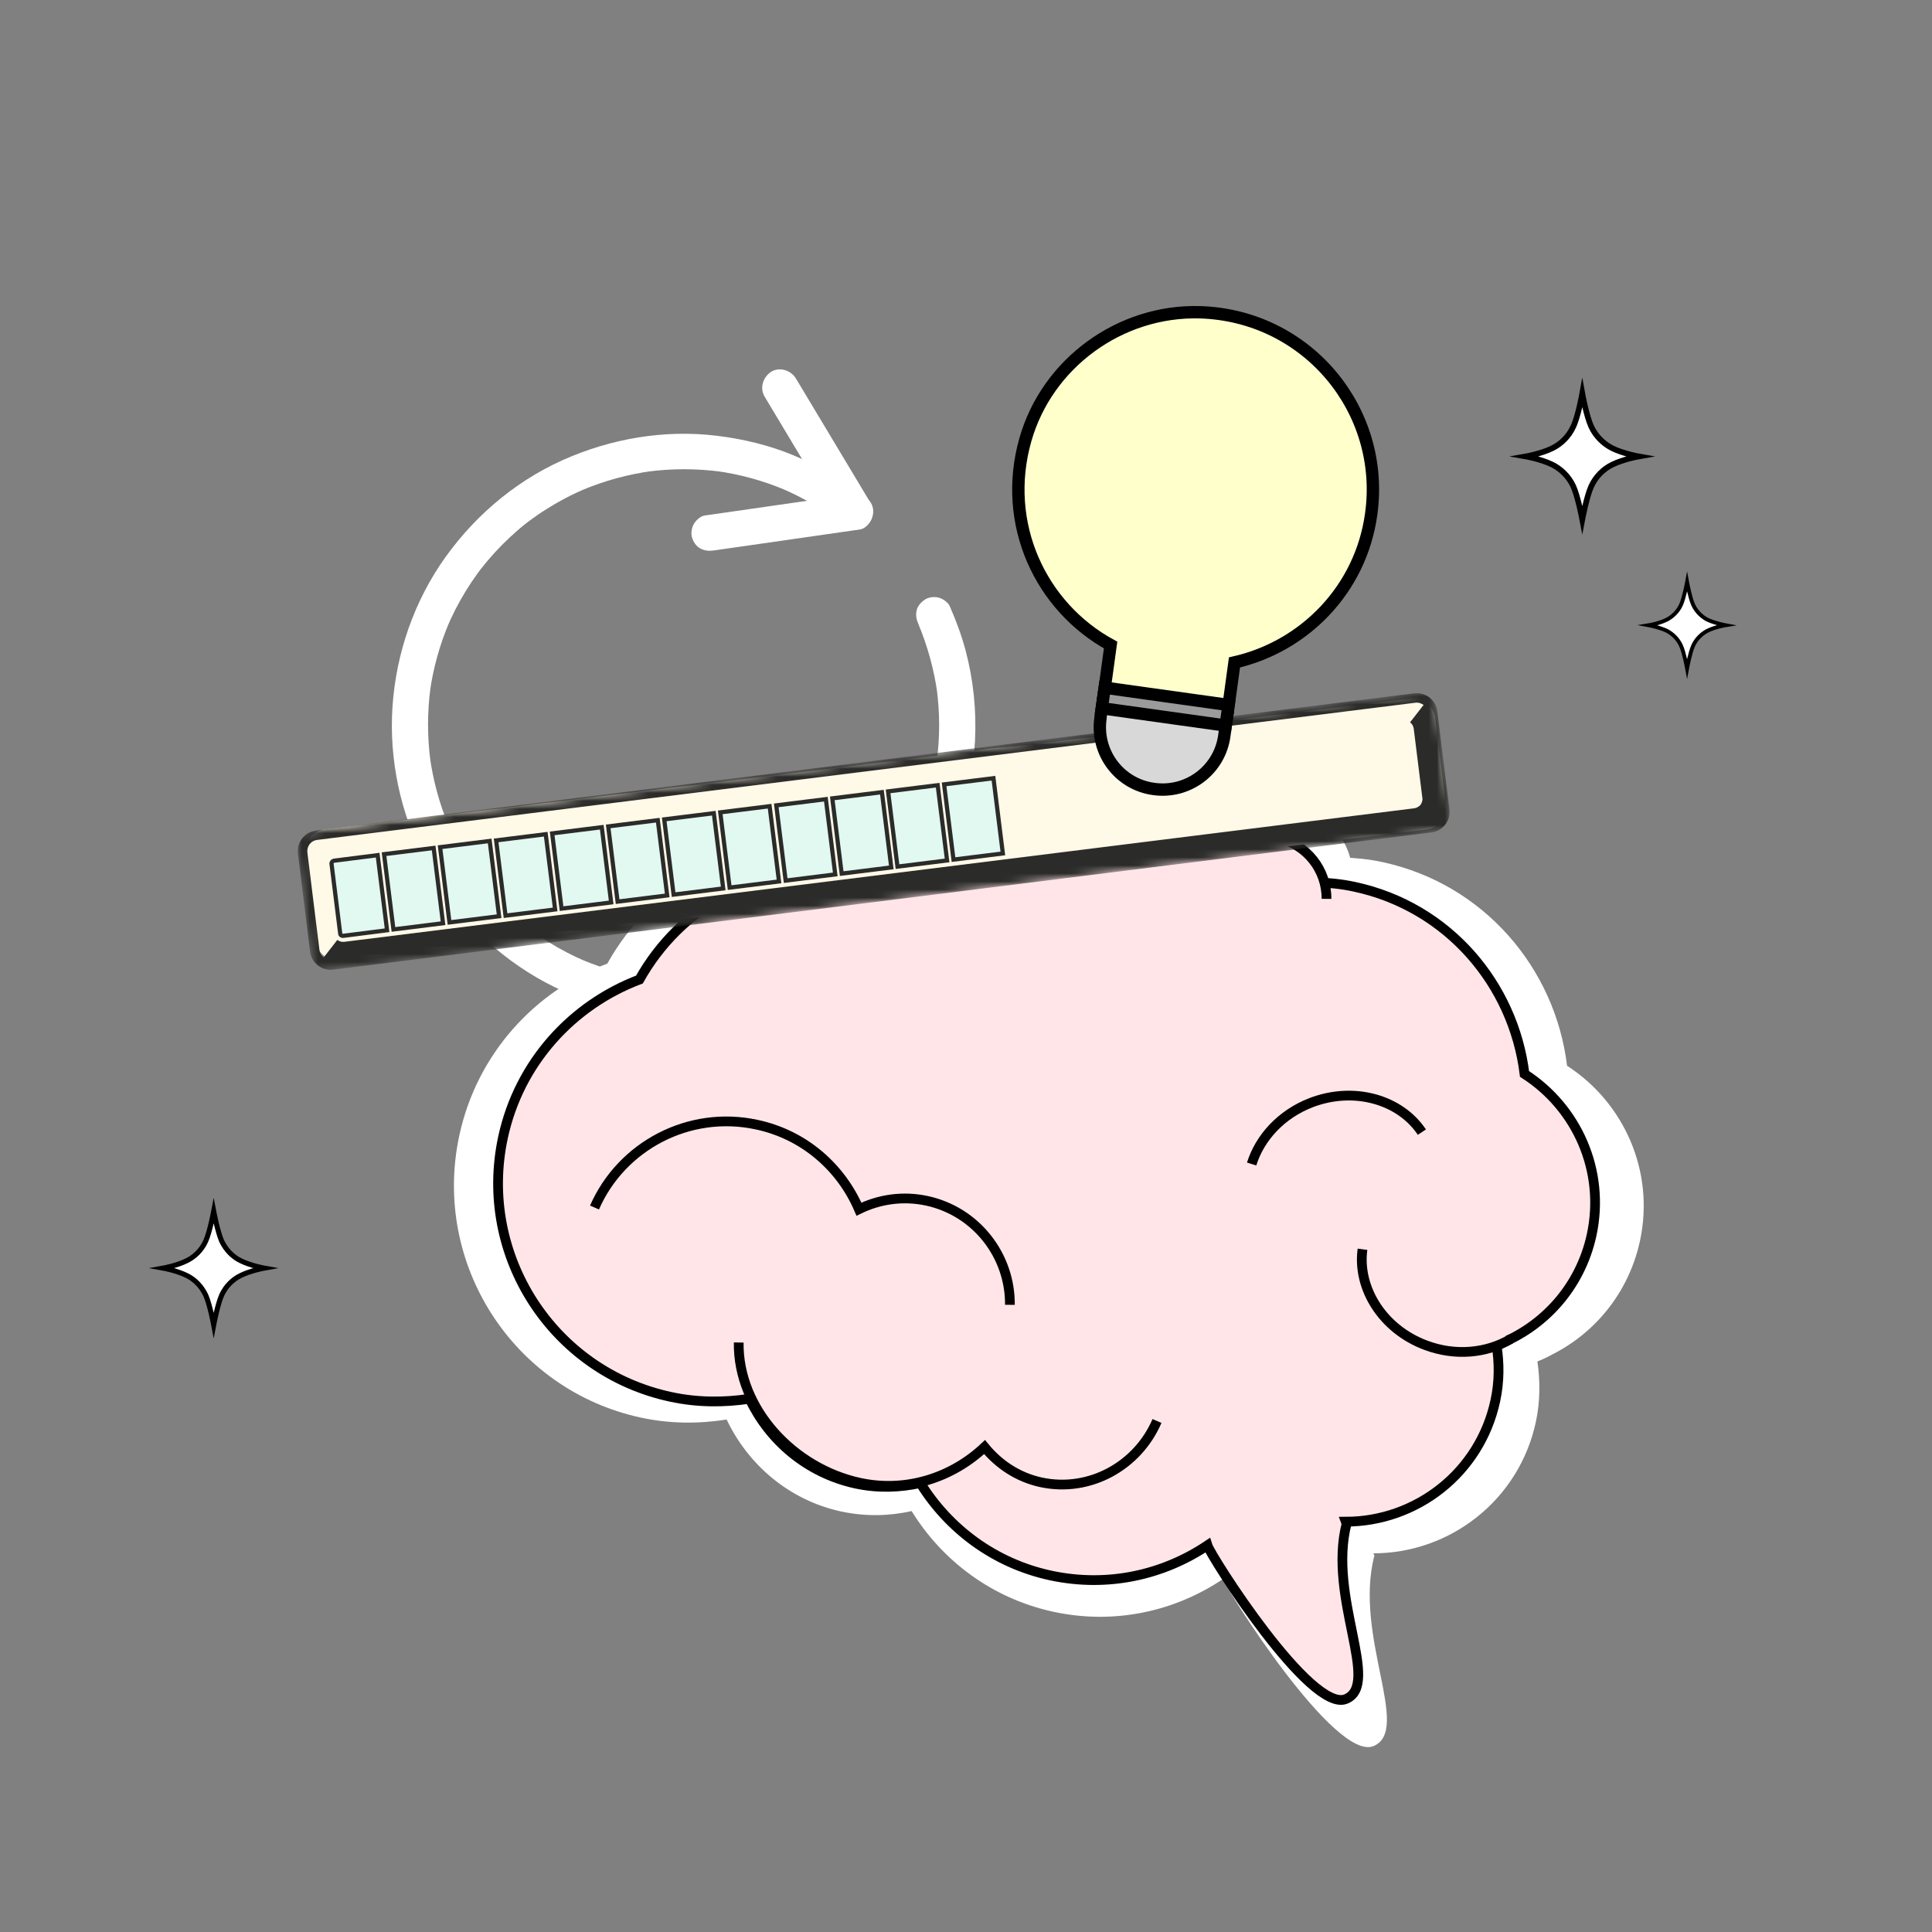 <svg xmlns="http://www.w3.org/2000/svg" width="240" height="240" viewBox="0 0 240 240" fill="none"><rect x="0" y="0" width="240" height="240" fill="#808080" stroke="none"/><path d="M94.987 49.276C96.024 51.018 97.075 52.761 98.112 54.489C99.782 57.268 101.453 60.061 103.123 62.84C103.512 63.474 103.886 64.122 104.275 64.756C104.721 63.647 105.168 62.553 105.614 61.444C103.569 61.732 101.539 62.034 99.494 62.322C96.254 62.783 93.014 63.258 89.774 63.719C89.025 63.82 88.277 63.935 87.542 64.036C87.024 64.108 86.448 64.641 86.203 65.073C85.915 65.548 85.8 66.268 85.973 66.8C86.145 67.348 86.491 67.866 87.01 68.14C87.585 68.442 88.104 68.457 88.737 68.37C90.782 68.082 92.813 67.78 94.858 67.492C98.097 67.031 101.337 66.556 104.577 66.095C105.326 65.994 106.075 65.879 106.809 65.778C107.472 65.677 108.019 65.058 108.264 64.482C108.537 63.834 108.523 63.1 108.149 62.48C107.112 60.738 106.061 58.996 105.024 57.268C103.353 54.489 101.683 51.695 100.013 48.916C99.624 48.282 99.249 47.634 98.861 47.001C98.256 45.992 96.816 45.532 95.779 46.194C94.785 46.856 94.339 48.196 94.987 49.276Z" fill="white"></path><path d="M107.807 62.035C104.971 59.774 101.932 57.959 98.577 56.563C95.524 55.295 92.313 54.532 89.03 54.129C82.507 53.337 75.854 54.489 69.878 57.167C63.686 59.947 58.401 64.583 54.643 70.214C50.956 75.772 48.911 82.382 48.695 89.035C48.494 95.587 50.121 102.182 53.332 107.899C56.659 113.831 61.742 118.814 67.732 122.025C73.55 125.15 80.217 126.676 86.812 126.302C93.364 125.942 99.815 123.839 105.244 120.139C111.379 115.948 116.073 110.001 118.766 103.075C121.516 96.033 121.891 88.099 119.947 80.798C119.443 78.911 118.766 77.083 117.974 75.283C117.758 74.807 117.11 74.375 116.635 74.246C116.102 74.102 115.382 74.159 114.907 74.476C114.431 74.793 113.999 75.254 113.87 75.815C113.726 76.449 113.841 76.967 114.1 77.543C114.158 77.687 114.23 77.846 114.287 77.99C114.215 77.817 114.129 77.63 114.057 77.457C115.223 80.236 116.03 83.174 116.447 86.155C116.419 85.953 116.39 85.751 116.361 85.55C116.764 88.574 116.764 91.627 116.361 94.651C116.39 94.449 116.419 94.247 116.447 94.046C116.044 97.027 115.238 99.95 114.071 102.715C114.143 102.542 114.23 102.355 114.302 102.182C113.582 103.895 112.718 105.537 111.724 107.107C111.235 107.884 110.716 108.647 110.155 109.382C110.083 109.483 110.011 109.569 109.939 109.67C110.313 109.166 110.155 109.396 110.068 109.497C109.924 109.67 109.78 109.857 109.636 110.03C109.363 110.361 109.089 110.692 108.801 111.009C107.721 112.233 106.569 113.371 105.331 114.422C105.043 114.667 104.74 114.911 104.438 115.156C104.351 115.214 104.279 115.286 104.193 115.343C104.769 114.883 104.452 115.142 104.323 115.243C104.15 115.372 103.963 115.516 103.775 115.646C103.127 116.121 102.451 116.567 101.759 116.999C100.262 117.935 98.678 118.742 97.051 119.433C97.223 119.361 97.411 119.275 97.583 119.203C94.79 120.383 91.852 121.175 88.857 121.593C89.059 121.564 89.26 121.535 89.462 121.507C86.423 121.91 83.356 121.91 80.318 121.507C80.519 121.535 80.721 121.564 80.923 121.593C77.956 121.19 75.047 120.383 72.283 119.217C72.455 119.289 72.643 119.375 72.815 119.447C71.246 118.785 69.719 117.993 68.265 117.1C67.545 116.654 66.825 116.179 66.134 115.675C65.961 115.545 65.788 115.415 65.615 115.286C65.529 115.228 65.443 115.156 65.356 115.084C65.356 115.084 65.831 115.459 65.558 115.243C65.183 114.955 64.823 114.652 64.463 114.35C63.167 113.255 61.958 112.046 60.835 110.764C60.561 110.447 60.287 110.131 60.028 109.799C59.899 109.641 59.769 109.468 59.639 109.31C60.143 109.943 59.668 109.339 59.553 109.18C59.063 108.518 58.588 107.841 58.156 107.135C57.148 105.551 56.284 103.895 55.55 102.167C55.622 102.34 55.708 102.527 55.78 102.7C54.599 99.907 53.807 96.969 53.39 93.974C53.419 94.175 53.447 94.377 53.476 94.579C53.073 91.54 53.073 88.473 53.476 85.435C53.447 85.636 53.419 85.838 53.39 86.039C53.793 83.073 54.599 80.164 55.766 77.399C55.694 77.572 55.607 77.759 55.535 77.932C56.198 76.363 56.99 74.836 57.883 73.382C58.329 72.662 58.804 71.942 59.308 71.251C59.438 71.078 59.567 70.905 59.697 70.732C59.755 70.646 59.827 70.559 59.899 70.473C59.899 70.473 59.524 70.948 59.74 70.675C60.028 70.3 60.331 69.94 60.633 69.58C61.727 68.284 62.937 67.075 64.219 65.951C64.535 65.678 64.852 65.404 65.183 65.145C65.342 65.015 65.515 64.886 65.673 64.756C65.039 65.26 65.644 64.785 65.803 64.67C66.465 64.18 67.142 63.705 67.847 63.273C69.431 62.265 71.087 61.401 72.815 60.667C72.643 60.739 72.455 60.825 72.283 60.897C75.076 59.716 78.014 58.924 81.009 58.507C80.807 58.535 80.606 58.564 80.404 58.593C83.443 58.19 86.51 58.19 89.548 58.593C89.347 58.564 89.145 58.535 88.943 58.507C91.91 58.91 94.819 59.716 97.583 60.883C97.411 60.811 97.223 60.724 97.051 60.652C98.462 61.257 99.83 61.948 101.14 62.726C101.803 63.129 102.465 63.547 103.099 63.993C103.401 64.209 103.718 64.425 104.02 64.655C104.179 64.771 104.337 64.9 104.495 65.015C103.847 64.54 104.495 65.015 104.639 65.131C105.129 65.519 105.59 65.793 106.223 65.793C106.771 65.793 107.433 65.548 107.807 65.131C108.556 64.411 108.787 62.827 107.807 62.035Z" fill="white"></path><path d="M26.546 150.48C26.546 150.48 26.066 153.03 25.556 154.17C25.046 155.31 24.146 156.15 23.216 156.6C21.956 157.23 20.276 157.53 20.276 157.53C20.276 157.53 21.956 157.83 23.216 158.46C24.146 158.91 25.016 159.75 25.556 160.89C26.066 162.03 26.546 164.58 26.546 164.58C26.546 164.58 27.026 162.03 27.536 160.89C28.046 159.75 28.946 158.91 29.876 158.46C31.136 157.83 32.816 157.53 32.816 157.53C32.816 157.53 31.136 157.23 29.876 156.6C28.946 156.15 28.076 155.31 27.536 154.17C27.026 153 26.546 150.48 26.546 150.48Z" fill="white" stroke="black" stroke-width="0.627" stroke-miterlimit="10"></path><path d="M196.556 48.87C196.556 48.87 196.046 51.72 195.446 52.98C194.876 54.24 193.886 55.17 192.836 55.68C191.426 56.37 189.536 56.7 189.536 56.7C189.536 56.7 191.426 57.03 192.836 57.72C193.856 58.23 194.876 59.16 195.446 60.42C196.016 61.68 196.556 64.53 196.556 64.53C196.556 64.53 197.096 61.68 197.666 60.42C198.236 59.16 199.226 58.23 200.276 57.72C201.686 57.03 203.576 56.7 203.576 56.7C203.576 56.7 201.686 56.37 200.276 55.68C199.256 55.17 198.236 54.24 197.666 52.98C197.066 51.69 196.556 48.87 196.556 48.87Z" fill="white" stroke="black" stroke-width="0.702" stroke-miterlimit="10"></path><path d="M203.725 154.14C205.585 145.47 201.715 136.95 194.665 132.39C193.195 120.27 184.345 109.83 171.775 107.1C170.005 106.71 168.235 106.56 166.495 106.5C162.745 103.02 158.125 100.35 152.755 99.21C149.785 98.58 146.875 98.55 144.025 98.79C140.695 96.27 136.855 94.38 132.535 93.45C120.925 90.96 109.495 95.73 102.805 104.7C91.435 103.98 80.875 109.92 75.445 119.7C66.445 123.12 59.245 130.89 57.055 141.06C53.635 156.99 63.745 172.68 79.615 176.1C83.245 176.88 86.815 176.88 90.265 176.34C92.935 181.95 98.005 186.36 104.515 187.77C107.515 188.4 110.455 188.34 113.245 187.71C117.055 193.89 123.235 198.57 130.855 200.22C138.475 201.87 145.975 200.16 151.945 196.14C152.395 197.58 165.895 218.91 170.635 216.9C175.375 214.89 168.145 203.25 170.725 193.26C170.755 193.17 170.635 193.08 170.605 192.96C180.145 192.96 188.725 186.33 190.795 176.61C191.335 174.06 191.335 171.54 190.975 169.08C197.245 166.65 202.195 161.22 203.725 154.14Z" fill="white"></path><path d="M125.335 163.62C125.395 156.99 120.835 150.99 114.115 149.55C110.905 148.86 107.755 149.37 104.995 150.69C102.595 145.08 97.645 140.64 91.225 139.26C82.045 137.28 72.985 142.17 69.355 150.45" fill="white"></path><path d="M167.996 108.75C168.026 104.88 165.356 101.37 161.426 100.53C159.536 100.11 157.706 100.41 156.086 101.19C154.706 97.92 151.796 95.31 148.046 94.53C142.676 93.36 137.396 96.21 135.266 101.07" fill="white"></path><path d="M145.197 179.28C142.587 185.34 136.107 188.97 129.567 187.56C126.447 186.87 123.867 185.13 121.947 182.79C117.567 186.96 111.387 188.97 105.177 187.62C96.267 185.7 90.207 177.57 90.357 168.51" fill="white"></path><path d="M157.917 144.57C159.027 141.03 161.877 137.85 165.897 136.29C171.657 134.07 177.867 135.84 180.837 140.25" fill="white"></path><path d="M192.805 168.24C189.625 170.13 185.395 170.58 181.345 169.05C175.555 166.86 172.135 161.37 172.855 156.09" fill="white"></path><path d="M197.723 153.39C199.433 145.41 195.863 137.58 189.383 133.41C188.003 122.25 179.874 112.65 168.264 110.16C166.614 109.8 164.993 109.65 163.373 109.62C159.923 106.41 155.663 103.98 150.714 102.9C147.983 102.3 145.284 102.3 142.644 102.51C139.584 100.2 136.044 98.46 132.054 97.59C121.344 95.28 110.814 99.69 104.664 107.91C94.194 107.25 84.444 112.71 79.433 121.68C71.124 124.83 64.493 131.97 62.483 141.3C59.334 155.94 68.663 170.37 83.303 173.52C86.633 174.24 89.933 174.24 93.114 173.76C95.573 178.92 100.254 182.97 106.254 184.29C109.014 184.89 111.744 184.8 114.324 184.23C117.834 189.9 123.534 194.22 130.554 195.72C137.604 197.22 144.474 195.66 149.993 191.97C150.413 193.32 162.864 212.91 167.214 211.05C171.564 209.19 164.933 198.48 167.273 189.3C167.303 189.21 167.184 189.12 167.154 189.03C175.944 189.03 183.834 182.94 185.754 174C186.264 171.66 186.264 169.32 185.904 167.1C191.723 164.91 196.313 159.9 197.723 153.39Z" fill="#FFE5E8" stroke="black" stroke-width="1.21" stroke-miterlimit="10"></path><path d="M125.453 162.09C125.513 156 121.283 150.48 115.103 149.16C112.133 148.53 109.223 148.98 106.703 150.21C104.483 145.05 99.923 140.97 94.013 139.71C85.553 137.88 77.183 142.38 73.853 150" fill="#FFE5E8"></path><path d="M125.453 162.09C125.513 156 121.283 150.48 115.103 149.16C112.133 148.53 109.223 148.98 106.703 150.21C104.483 145.05 99.923 140.97 94.013 139.71C85.553 137.88 77.183 142.38 73.853 150" stroke="black" stroke-width="1.21" stroke-miterlimit="10"></path><path d="M164.782 111.66C164.812 108.09 162.352 104.88 158.722 104.1C156.982 103.74 155.272 104.01 153.802 104.7C152.512 101.67 149.842 99.299 146.392 98.579C141.442 97.499 136.582 100.14 134.602 104.58" fill="#FFE5E8"></path><path d="M164.782 111.66C164.812 108.09 162.352 104.88 158.722 104.1C156.982 103.74 155.272 104.01 153.802 104.7C152.512 101.67 149.842 99.299 146.392 98.579C141.442 97.499 136.582 100.14 134.602 104.58" stroke="black" stroke-width="1.21" stroke-miterlimit="10"></path><path d="M143.725 176.52C141.325 182.1 135.355 185.43 129.325 184.14C126.445 183.51 124.075 181.92 122.305 179.76C118.255 183.57 112.585 185.43 106.825 184.2C98.605 182.43 91.645 175.08 91.765 166.77" fill="#FFE5E8"></path><path d="M143.725 176.52C141.325 182.1 135.355 185.43 129.325 184.14C126.445 183.51 124.075 181.92 122.305 179.76C118.255 183.57 112.585 185.43 106.825 184.2C98.605 182.43 91.645 175.08 91.765 166.77" stroke="black" stroke-width="1.21" stroke-miterlimit="10"></path><path d="M155.482 144.599C156.502 141.329 159.142 138.419 162.862 136.979C168.172 134.939 173.902 136.559 176.632 140.639" fill="#FFE5E8"></path><path d="M155.482 144.599C156.502 141.329 159.142 138.419 162.862 136.979C168.172 134.939 173.902 136.559 176.632 140.639" stroke="black" stroke-width="1.21" stroke-miterlimit="10"></path><path d="M187.644 166.349C184.704 168.089 180.804 168.509 177.084 167.099C171.744 165.089 168.594 160.019 169.254 155.189" fill="#FFE5E8"></path><path d="M187.644 166.349C184.704 168.089 180.804 168.509 177.084 167.099C171.744 165.089 168.594 160.019 169.254 155.189" stroke="black" stroke-width="1.21" stroke-miterlimit="10"></path><path d="M177.235 103.05L42.265 119.31C40.765 119.49 39.415 118.41 39.235 116.94L37.915 106.08C37.735 104.58 38.815 103.23 40.285 103.05L175.255 86.79C176.755 86.61 178.105 87.69 178.285 89.16L179.605 100.02C179.785 101.52 178.735 102.87 177.235 103.05Z" fill="#FFF9E7"></path><mask id="mask0_1_15227" style="mask-type:luminance" maskUnits="userSpaceOnUse" x="36" y="85" width="145" height="36"><path d="M178.219 85.787L36.668 103.462L38.827 120.757L180.379 103.083L178.219 85.787Z" fill="white"></path></mask><g mask="url(#mask0_1_15227)"><path d="M48.084 115.56L46.914 106.23L41.484 106.92C41.304 106.95 41.154 107.13 41.184 107.31L42.264 115.98C42.264 116.1 42.354 116.16 42.384 116.19C42.444 116.22 42.534 116.28 42.654 116.25L48.084 115.56Z" fill="#E1F9F0" stroke="#2B2B2A" stroke-width="0.521" stroke-miterlimit="10"></path></g><path d="M209.576 72.299C209.576 72.299 209.216 74.249 208.826 75.119C208.436 75.989 207.746 76.619 207.056 76.979C206.096 77.459 204.806 77.669 204.806 77.669C204.806 77.669 206.096 77.909 207.056 78.359C207.746 78.719 208.436 79.349 208.826 80.219C209.216 81.089 209.576 83.039 209.576 83.039C209.576 83.039 209.936 81.089 210.326 80.219C210.716 79.349 211.406 78.719 212.096 78.359C213.056 77.879 214.346 77.669 214.346 77.669C214.346 77.669 213.056 77.429 212.096 76.979C211.406 76.619 210.716 75.989 210.326 75.119C209.936 74.249 209.576 72.299 209.576 72.299Z" fill="white" stroke="black" stroke-width="0.479" stroke-miterlimit="10"></path><path d="M60.831 104.468L54.669 105.238L55.836 114.585L61.999 113.816L60.831 104.468Z" fill="#E1F9F0" stroke="#2B2B2A" stroke-width="0.521" stroke-miterlimit="10"></path><path d="M53.87 105.339L47.708 106.109L48.875 115.456L55.037 114.687L53.87 105.339Z" fill="#E1F9F0" stroke="#2B2B2A" stroke-width="0.521" stroke-miterlimit="10"></path><path d="M74.754 102.757L68.592 103.527L69.759 112.874L75.921 112.105L74.754 102.757Z" fill="#E1F9F0" stroke="#2B2B2A" stroke-width="0.521" stroke-miterlimit="10"></path><path d="M67.793 103.628L61.631 104.397L62.798 113.745L68.96 112.976L67.793 103.628Z" fill="#E1F9F0" stroke="#2B2B2A" stroke-width="0.521" stroke-miterlimit="10"></path><path d="M95.605 100.149L89.472 100.915L90.639 110.262L96.772 109.496L95.605 100.149Z" fill="#E1F9F0" stroke="#2B2B2A" stroke-width="0.521" stroke-miterlimit="10"></path><path d="M88.673 101.017L82.511 101.786L83.678 111.134L89.84 110.364L88.673 101.017Z" fill="#E1F9F0" stroke="#2B2B2A" stroke-width="0.521" stroke-miterlimit="10"></path><path d="M81.715 101.887L75.553 102.657L76.72 112.004L82.882 111.235L81.715 101.887Z" fill="#E1F9F0" stroke="#2B2B2A" stroke-width="0.521" stroke-miterlimit="10"></path><path d="M102.592 99.276L96.43 100.045L97.597 109.393L103.759 108.623L102.592 99.276Z" fill="#E1F9F0" stroke="#2B2B2A" stroke-width="0.521" stroke-miterlimit="10"></path><path d="M123.411 96.671L117.279 97.437L118.446 106.784L124.578 106.018L123.411 96.671Z" fill="#E1F9F0" stroke="#2B2B2A" stroke-width="0.521" stroke-miterlimit="10"></path><path d="M116.483 97.539L110.321 98.308L111.488 107.656L117.65 106.887L116.483 97.539Z" fill="#E1F9F0" stroke="#2B2B2A" stroke-width="0.521" stroke-miterlimit="10"></path><path d="M109.554 98.406L103.391 99.175L104.558 108.523L110.721 107.753L109.554 98.406Z" fill="#E1F9F0" stroke="#2B2B2A" stroke-width="0.521" stroke-miterlimit="10"></path><mask id="mask1_1_15227" style="mask-type:luminance" maskUnits="userSpaceOnUse" x="36" y="85" width="145" height="36"><path d="M178.219 85.787L36.668 103.462L38.827 120.757L180.379 103.083L178.219 85.787Z" fill="white"></path></mask><g mask="url(#mask1_1_15227)"><path d="M39.684 118.02L38.184 105.9C38.124 105.36 38.364 104.88 38.754 104.58C38.934 104.46 39.144 104.37 39.384 104.34L175.794 87.3C176.184 87.24 176.544 87.36 176.844 87.57L175.164 89.73C175.284 89.82 175.374 89.94 175.464 90.06C175.524 90.18 175.584 90.33 175.614 90.48L176.694 99.15C176.724 99.3 176.694 99.42 176.664 99.54C176.634 99.66 176.574 99.78 176.514 99.9C176.484 99.96 176.424 100.02 176.364 100.08C176.334 100.11 176.304 100.14 176.244 100.17C176.094 100.29 175.884 100.38 175.674 100.41L42.744 117C42.444 117.03 42.144 116.94 41.904 116.76L40.224 118.92C40.284 118.95 40.344 119.01 40.404 119.04C40.014 118.86 39.744 118.47 39.684 118.02ZM175.644 86.13L39.264 103.17C37.824 103.35 36.834 104.64 37.014 106.08L38.514 118.2C38.694 119.64 39.984 120.63 41.424 120.45L177.804 103.41C179.244 103.23 180.234 101.94 180.054 100.5L178.554 88.38C178.374 86.94 177.084 85.95 175.644 86.13Z" fill="#2B2B2A"></path></g><path d="M170.333 63.869C172.133 50.999 162.413 39.179 149.033 38.789C139.133 38.519 130.073 45.119 127.373 54.629C124.403 65.099 129.293 75.389 137.963 80.129L137.063 86.699L152.453 88.859L153.353 82.289C162.053 80.309 169.043 73.199 170.333 63.869Z" fill="#FFFFCC" stroke="black" stroke-width="1.536" stroke-miterlimit="10"></path><path d="M136.702 89.249C136.102 93.509 139.072 97.439 143.332 98.009C147.592 98.609 151.522 95.639 152.092 91.379L152.452 88.799L137.062 86.639L136.732 88.889L136.702 89.249Z" fill="#D8D8D8" stroke="black" stroke-width="1.536" stroke-miterlimit="10"></path><path d="M137.224 85.424L136.867 87.98L152.258 90.129L152.614 87.574L137.224 85.424Z" fill="#9B9B9B" stroke="black" stroke-width="1.536" stroke-miterlimit="10"></path></svg>